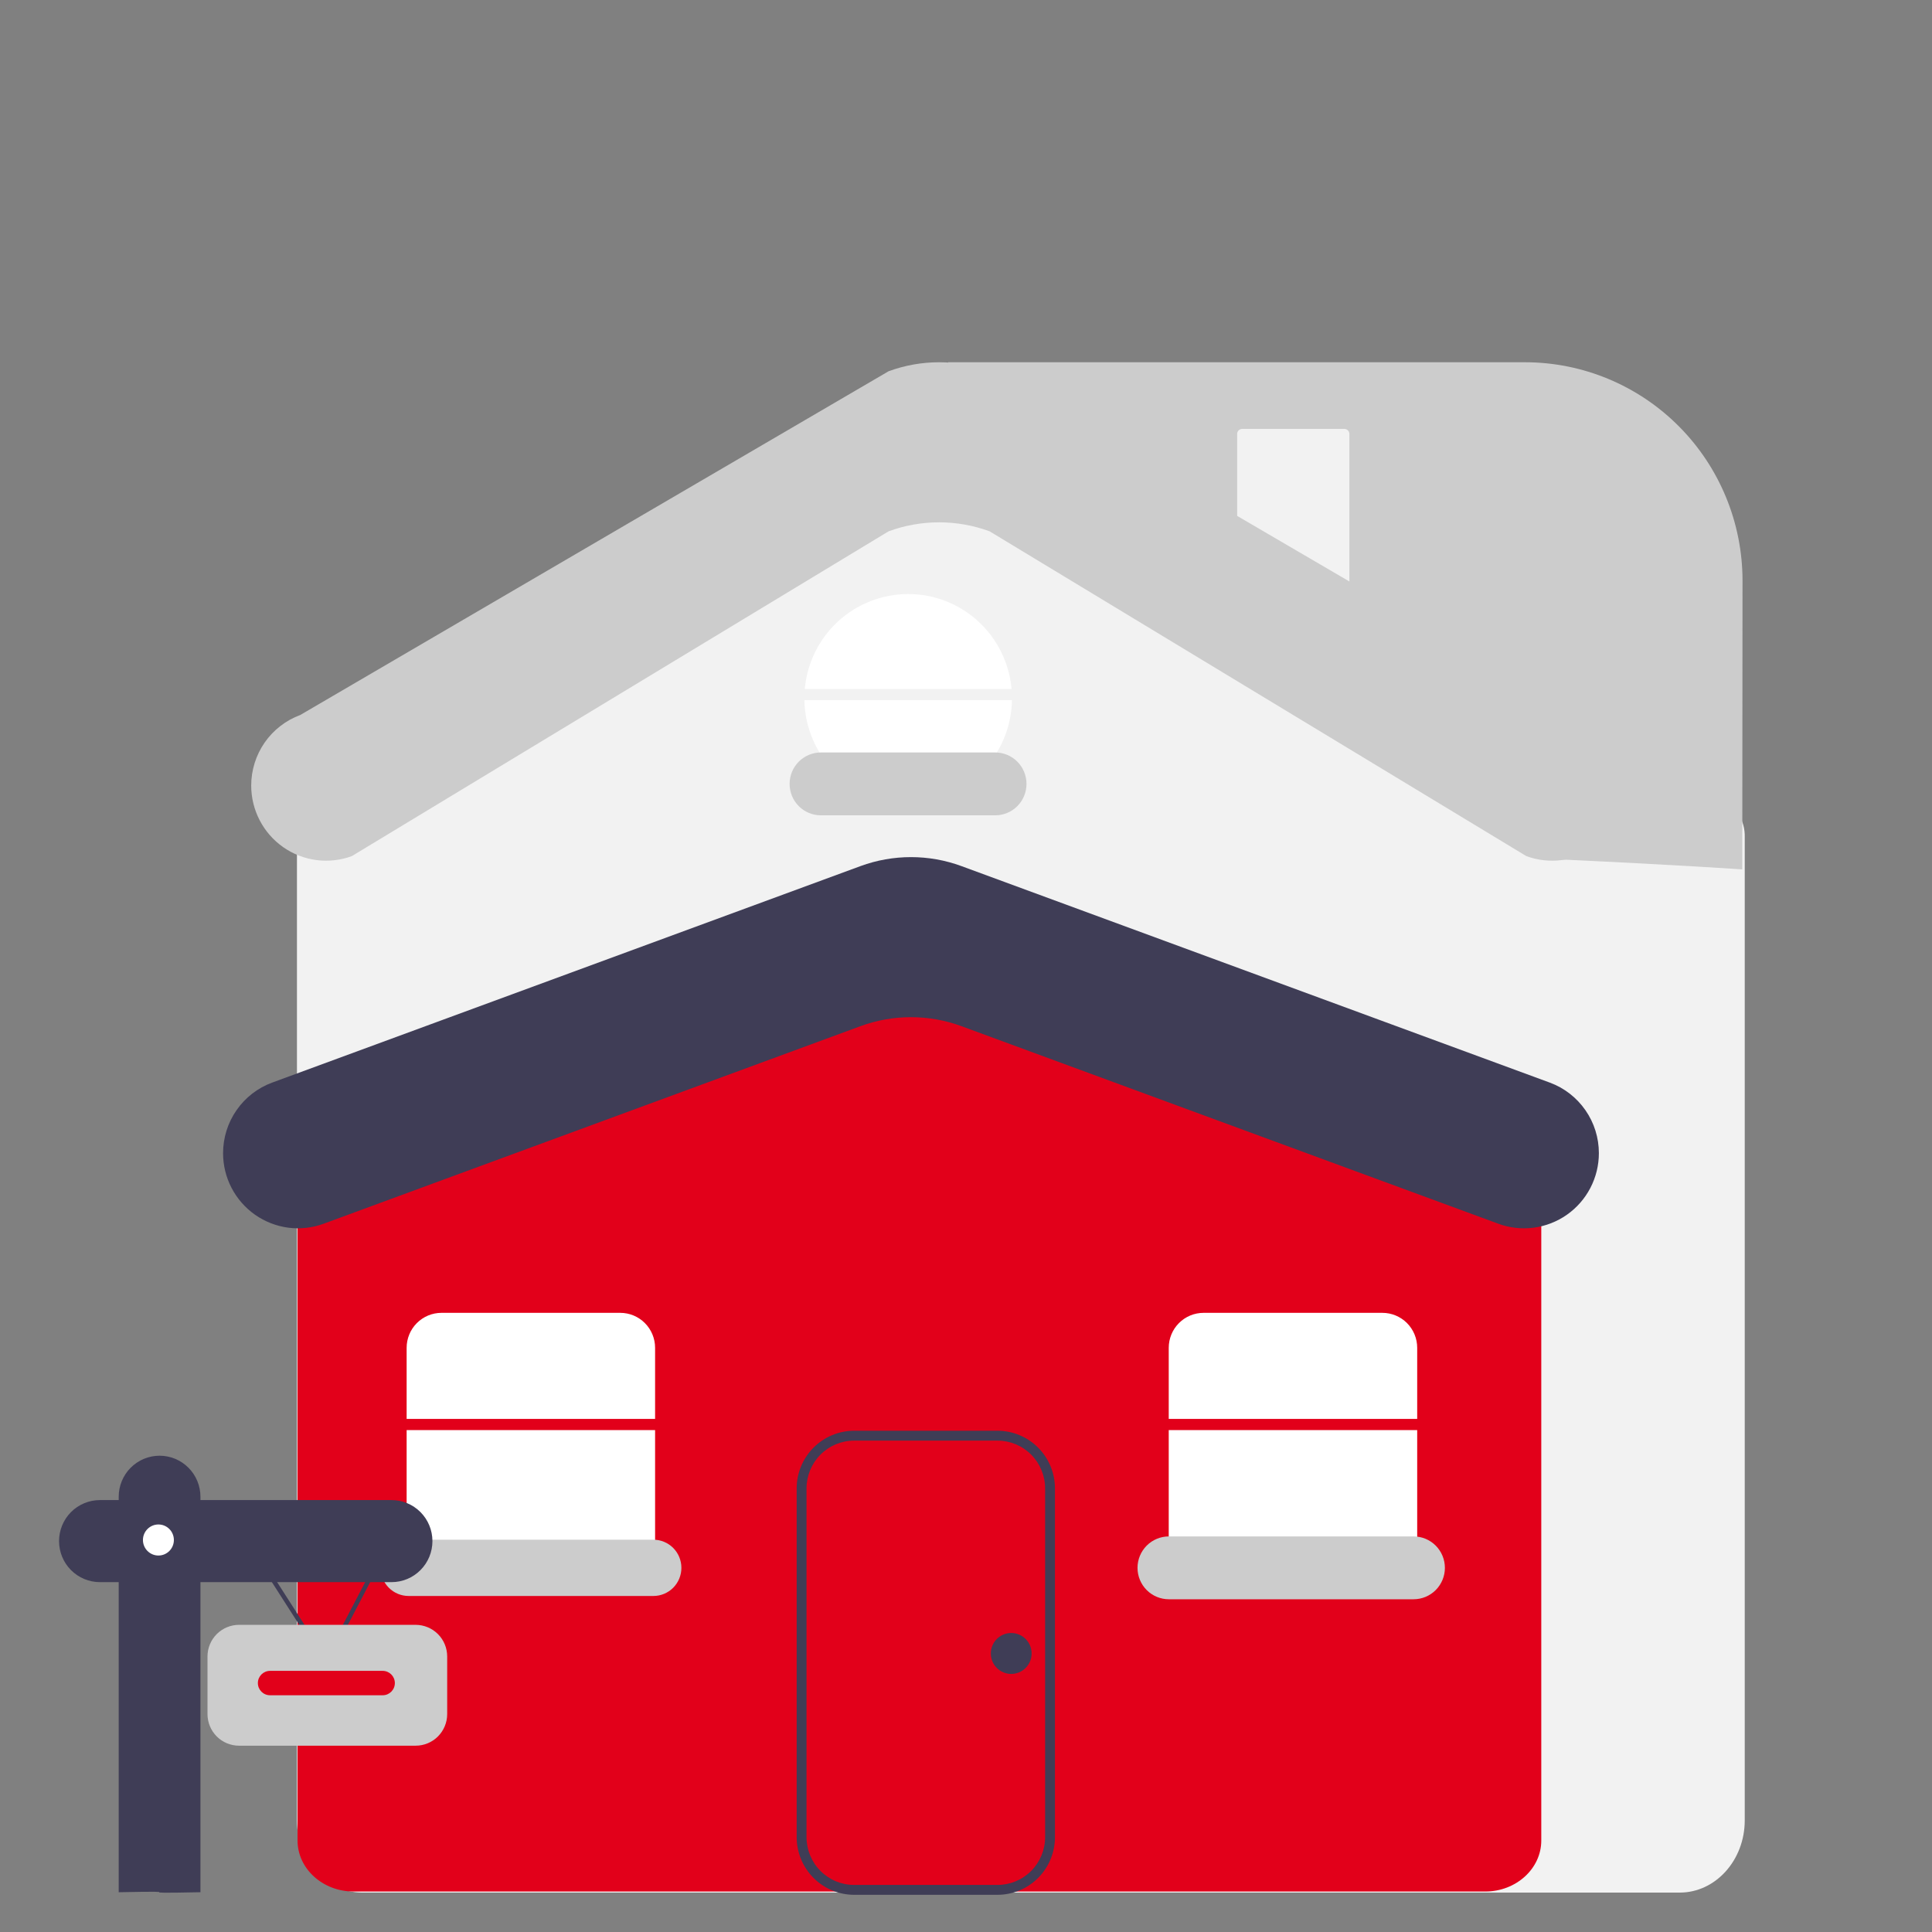 <?xml version="1.0" encoding="UTF-8"?>
<svg xmlns="http://www.w3.org/2000/svg" width="80" height="80" viewBox="0 0 80 80" fill="none">
  <rect x="0" y="0" width="80" height="80" fill="#808080" stroke="none"/>
  <path d="M69.554 78.368H14.988C13.503 78.368 12.296 77.027 12.296 75.378V34.642C12.29 34.331 12.369 34.024 12.526 33.756C12.683 33.489 12.911 33.27 13.185 33.124L33.805 20.593C34.935 20.029 36.179 19.736 37.441 19.735C38.703 19.733 39.948 20.024 41.08 20.585L71.351 33.123C71.626 33.268 71.856 33.487 72.014 33.755C72.172 34.024 72.252 34.331 72.246 34.643V75.378C72.246 77.027 71.038 78.368 69.554 78.368Z" fill="#F2F2F2"></path>
  <path d="M61.5 78.324H14.642C13.362 78.324 12.321 77.377 12.321 76.213V47.738C12.327 47.501 12.404 47.271 12.542 47.078C12.68 46.885 12.872 46.739 13.095 46.657L34.912 37.895C36.917 37.099 39.148 37.098 41.154 37.892L63.046 46.657C63.268 46.739 63.461 46.886 63.599 47.078C63.737 47.271 63.815 47.502 63.821 47.739V76.213C63.821 77.377 62.779 78.324 61.5 78.324Z" fill="#E2001A"></path>
  <path d="M27.126 58.755V55.81C27.126 55.426 26.974 55.057 26.703 54.786C26.433 54.514 26.066 54.362 25.683 54.362H18.281C17.898 54.362 17.531 54.514 17.261 54.786C16.99 55.057 16.838 55.426 16.838 55.81V58.755H27.126Z" fill="white"></path>
  <path d="M16.838 59.217V63.781C16.838 64.165 16.99 64.534 17.261 64.805C17.531 65.077 17.898 65.229 18.281 65.229H25.683C26.066 65.229 26.433 65.077 26.703 64.805C26.974 64.534 27.126 64.165 27.126 63.781V59.217H16.838Z" fill="white"></path>
  <path d="M62.039 50.671L39.813 42.492C38.463 41.995 36.98 41.995 35.629 42.492L13.404 50.671C12.935 50.844 12.432 50.9 11.938 50.836C11.443 50.771 10.971 50.587 10.562 50.301C10.153 50.014 9.819 49.632 9.588 49.188C9.357 48.744 9.237 48.251 9.237 47.75C9.237 47.112 9.432 46.49 9.796 45.968C10.159 45.445 10.674 45.047 11.27 44.828L35.629 35.864C36.98 35.367 38.463 35.367 39.813 35.864L64.173 44.828C64.769 45.047 65.283 45.445 65.647 45.968C66.011 46.49 66.206 47.112 66.206 47.75C66.206 48.251 66.085 48.744 65.855 49.188C65.624 49.632 65.29 50.014 64.881 50.301C64.472 50.587 64 50.771 63.505 50.836C63.01 50.9 62.507 50.844 62.039 50.671Z" fill="#3F3D56"></path>
  <path d="M41.306 78.46H35.366C34.736 78.459 34.131 78.208 33.686 77.76C33.24 77.313 32.989 76.706 32.988 76.073V61.631C32.989 60.998 33.24 60.392 33.686 59.944C34.131 59.497 34.736 59.245 35.366 59.244H41.306C41.937 59.245 42.541 59.497 42.987 59.944C43.433 60.392 43.683 60.998 43.684 61.631V76.073C43.683 76.706 43.433 77.313 42.987 77.76C42.541 78.208 41.937 78.459 41.306 78.46ZM35.366 59.653C34.844 59.654 34.343 59.862 33.974 60.233C33.604 60.604 33.397 61.107 33.396 61.631V76.073C33.397 76.597 33.604 77.1 33.974 77.471C34.343 77.842 34.844 78.05 35.366 78.051H41.306C41.829 78.05 42.329 77.842 42.699 77.471C43.068 77.1 43.276 76.597 43.276 76.073V61.631C43.276 61.107 43.068 60.604 42.699 60.233C42.329 59.862 41.829 59.654 41.306 59.653H35.366Z" fill="#3F3D56"></path>
  <path d="M41.887 28.529C41.791 27.455 41.299 26.456 40.506 25.729C39.714 25.001 38.679 24.598 37.605 24.598C36.532 24.598 35.497 25.001 34.704 25.729C33.912 26.456 33.419 27.455 33.324 28.529H41.887Z" fill="white"></path>
  <path d="M33.308 28.991C33.327 30.122 33.789 31.2 34.593 31.993C35.396 32.786 36.478 33.23 37.605 33.23C38.732 33.23 39.814 32.786 40.618 31.993C41.421 31.2 41.883 30.122 41.903 28.991H33.308Z" fill="white"></path>
  <path d="M41.209 33.761H33.992C33.648 33.761 33.318 33.624 33.075 33.38C32.832 33.136 32.696 32.805 32.696 32.46C32.696 32.114 32.832 31.783 33.075 31.539C33.318 31.295 33.648 31.158 33.992 31.158H41.209C41.553 31.158 41.883 31.295 42.126 31.539C42.369 31.783 42.505 32.114 42.505 32.46C42.505 32.805 42.369 33.136 42.126 33.38C41.883 33.624 41.553 33.761 41.209 33.761Z" fill="#CCCCCC"></path>
  <path d="M16.92 63.756C16.613 63.756 16.317 63.879 16.1 64.097C15.882 64.316 15.76 64.612 15.76 64.921C15.76 65.23 15.882 65.526 16.1 65.745C16.317 65.963 16.613 66.086 16.92 66.086H27.055C27.363 66.086 27.658 65.963 27.876 65.745C28.093 65.526 28.215 65.23 28.215 64.921C28.215 64.612 28.093 64.316 27.876 64.097C27.658 63.879 27.363 63.756 27.055 63.756H16.92Z" fill="#CCCCCC"></path>
  <path d="M48.395 59.217V63.781C48.395 64.165 48.547 64.534 48.818 64.805C49.088 65.077 49.455 65.229 49.838 65.229H57.241C57.623 65.229 57.99 65.077 58.261 64.805C58.531 64.534 58.683 64.165 58.683 63.781V59.217H48.395Z" fill="white"></path>
  <path d="M58.683 58.755V55.81C58.683 55.426 58.531 55.057 58.261 54.786C57.99 54.514 57.623 54.362 57.241 54.362H49.838C49.455 54.362 49.088 54.514 48.818 54.786C48.547 55.057 48.395 55.426 48.395 55.81V58.755H58.683Z" fill="white"></path>
  <path d="M41.872 69.314C42.339 69.314 42.717 68.935 42.717 68.467C42.717 67.998 42.339 67.619 41.872 67.619C41.406 67.619 41.028 67.998 41.028 68.467C41.028 68.935 41.406 69.314 41.872 69.314Z" fill="#3F3D56"></path>
  <path d="M13.499 69.012L10.173 63.818L10.327 63.718L13.483 68.648L16.056 63.725L16.218 63.81L13.499 69.012Z" fill="#3F3D56"></path>
  <path d="M16.213 62.115H8.3V61.977C8.3 61.754 8.256 61.533 8.171 61.327C8.086 61.121 7.961 60.933 7.804 60.776C7.647 60.618 7.46 60.493 7.255 60.407C7.05 60.322 6.83 60.278 6.607 60.278C6.385 60.278 6.165 60.322 5.96 60.407C5.754 60.493 5.568 60.618 5.411 60.776C5.253 60.933 5.129 61.121 5.044 61.327C4.959 61.533 4.915 61.754 4.915 61.977V62.115H4.137C3.688 62.115 3.258 62.294 2.94 62.612C2.623 62.931 2.445 63.363 2.445 63.814C2.445 64.264 2.623 64.697 2.94 65.015C3.258 65.334 3.688 65.513 4.137 65.513H4.915V78.353C8.287 78.285 4.89 78.422 8.3 78.353V65.513H16.213C16.662 65.513 17.093 65.334 17.41 65.015C17.728 64.697 17.906 64.264 17.906 63.814C17.906 63.363 17.728 62.931 17.41 62.612C17.093 62.294 16.662 62.115 16.213 62.115Z" fill="#3F3D56"></path>
  <path d="M6.56 64.411C6.914 64.411 7.2 64.123 7.2 63.768C7.2 63.413 6.914 63.125 6.56 63.125C6.206 63.125 5.919 63.413 5.919 63.768C5.919 64.123 6.206 64.411 6.56 64.411Z" fill="white"></path>
  <path d="M17.213 72.285H9.896C9.55 72.285 9.219 72.147 8.974 71.902C8.73 71.656 8.592 71.324 8.592 70.977V68.59C8.592 68.243 8.73 67.91 8.974 67.665C9.219 67.42 9.55 67.282 9.896 67.281H17.213C17.559 67.282 17.89 67.42 18.135 67.665C18.379 67.91 18.517 68.243 18.517 68.59V70.977C18.517 71.324 18.379 71.656 18.135 71.902C17.89 72.147 17.559 72.285 17.213 72.285Z" fill="#CCCCCC"></path>
  <path d="M15.847 69.187H11.181C10.903 69.187 10.678 69.413 10.678 69.692C10.678 69.971 10.903 70.197 11.181 70.197H15.847C16.124 70.197 16.35 69.971 16.35 69.692C16.35 69.413 16.124 69.187 15.847 69.187Z" fill="#E2001A"></path>
  <path d="M58.533 66.222H48.399C48.055 66.222 47.725 66.085 47.482 65.841C47.239 65.597 47.102 65.266 47.102 64.921C47.102 64.576 47.239 64.245 47.482 64.001C47.725 63.757 48.055 63.62 48.399 63.62H58.533C58.877 63.62 59.207 63.757 59.45 64.001C59.693 64.245 59.83 64.576 59.83 64.921C59.83 65.266 59.693 65.597 59.45 65.841C59.207 66.085 58.877 66.222 58.533 66.222Z" fill="#CCCCCC"></path>
  <path d="M72.144 36.001C72.144 36.001 69.687 35.825 64.672 35.591C58.693 25.088 39.263 22.557 39.263 15V15H63.145C65.534 15 67.826 15.953 69.515 17.649C71.205 19.345 72.154 21.646 72.154 24.044L72.144 36.001Z" fill="#CCCCCC"></path>
  <path d="M51.432 17.761C51.378 17.761 51.327 17.783 51.288 17.821C51.25 17.86 51.229 17.912 51.228 17.966V24.797C51.229 24.851 51.25 24.903 51.288 24.942C51.327 24.98 51.378 25.001 51.432 25.002H55.671C55.725 25.001 55.777 24.98 55.815 24.942C55.853 24.903 55.875 24.851 55.875 24.797V17.966C55.875 17.912 55.853 17.86 55.815 17.821C55.777 17.783 55.725 17.761 55.671 17.761H51.432Z" fill="#F2F2F2"></path>
  <path d="M63.203 35.45L40.978 22.001C39.627 21.504 38.145 21.504 36.794 22.001L14.568 35.45C14.1 35.622 13.597 35.678 13.102 35.614C12.607 35.549 12.135 35.366 11.726 35.079C11.317 34.792 10.983 34.41 10.753 33.966C10.522 33.522 10.402 33.029 10.402 32.528C10.402 31.891 10.597 31.269 10.96 30.746C11.324 30.224 11.838 29.826 12.434 29.606L36.794 15.373C38.145 14.876 39.627 14.876 40.978 15.373L65.337 29.606C65.933 29.826 66.448 30.224 66.811 30.746C67.175 31.268 67.37 31.891 67.37 32.528C67.37 33.029 67.25 33.522 67.019 33.966C66.788 34.41 66.454 34.792 66.045 35.079C65.636 35.366 65.164 35.549 64.67 35.614C64.175 35.678 63.672 35.622 63.203 35.45Z" fill="#CCCCCC"></path>
</svg>

